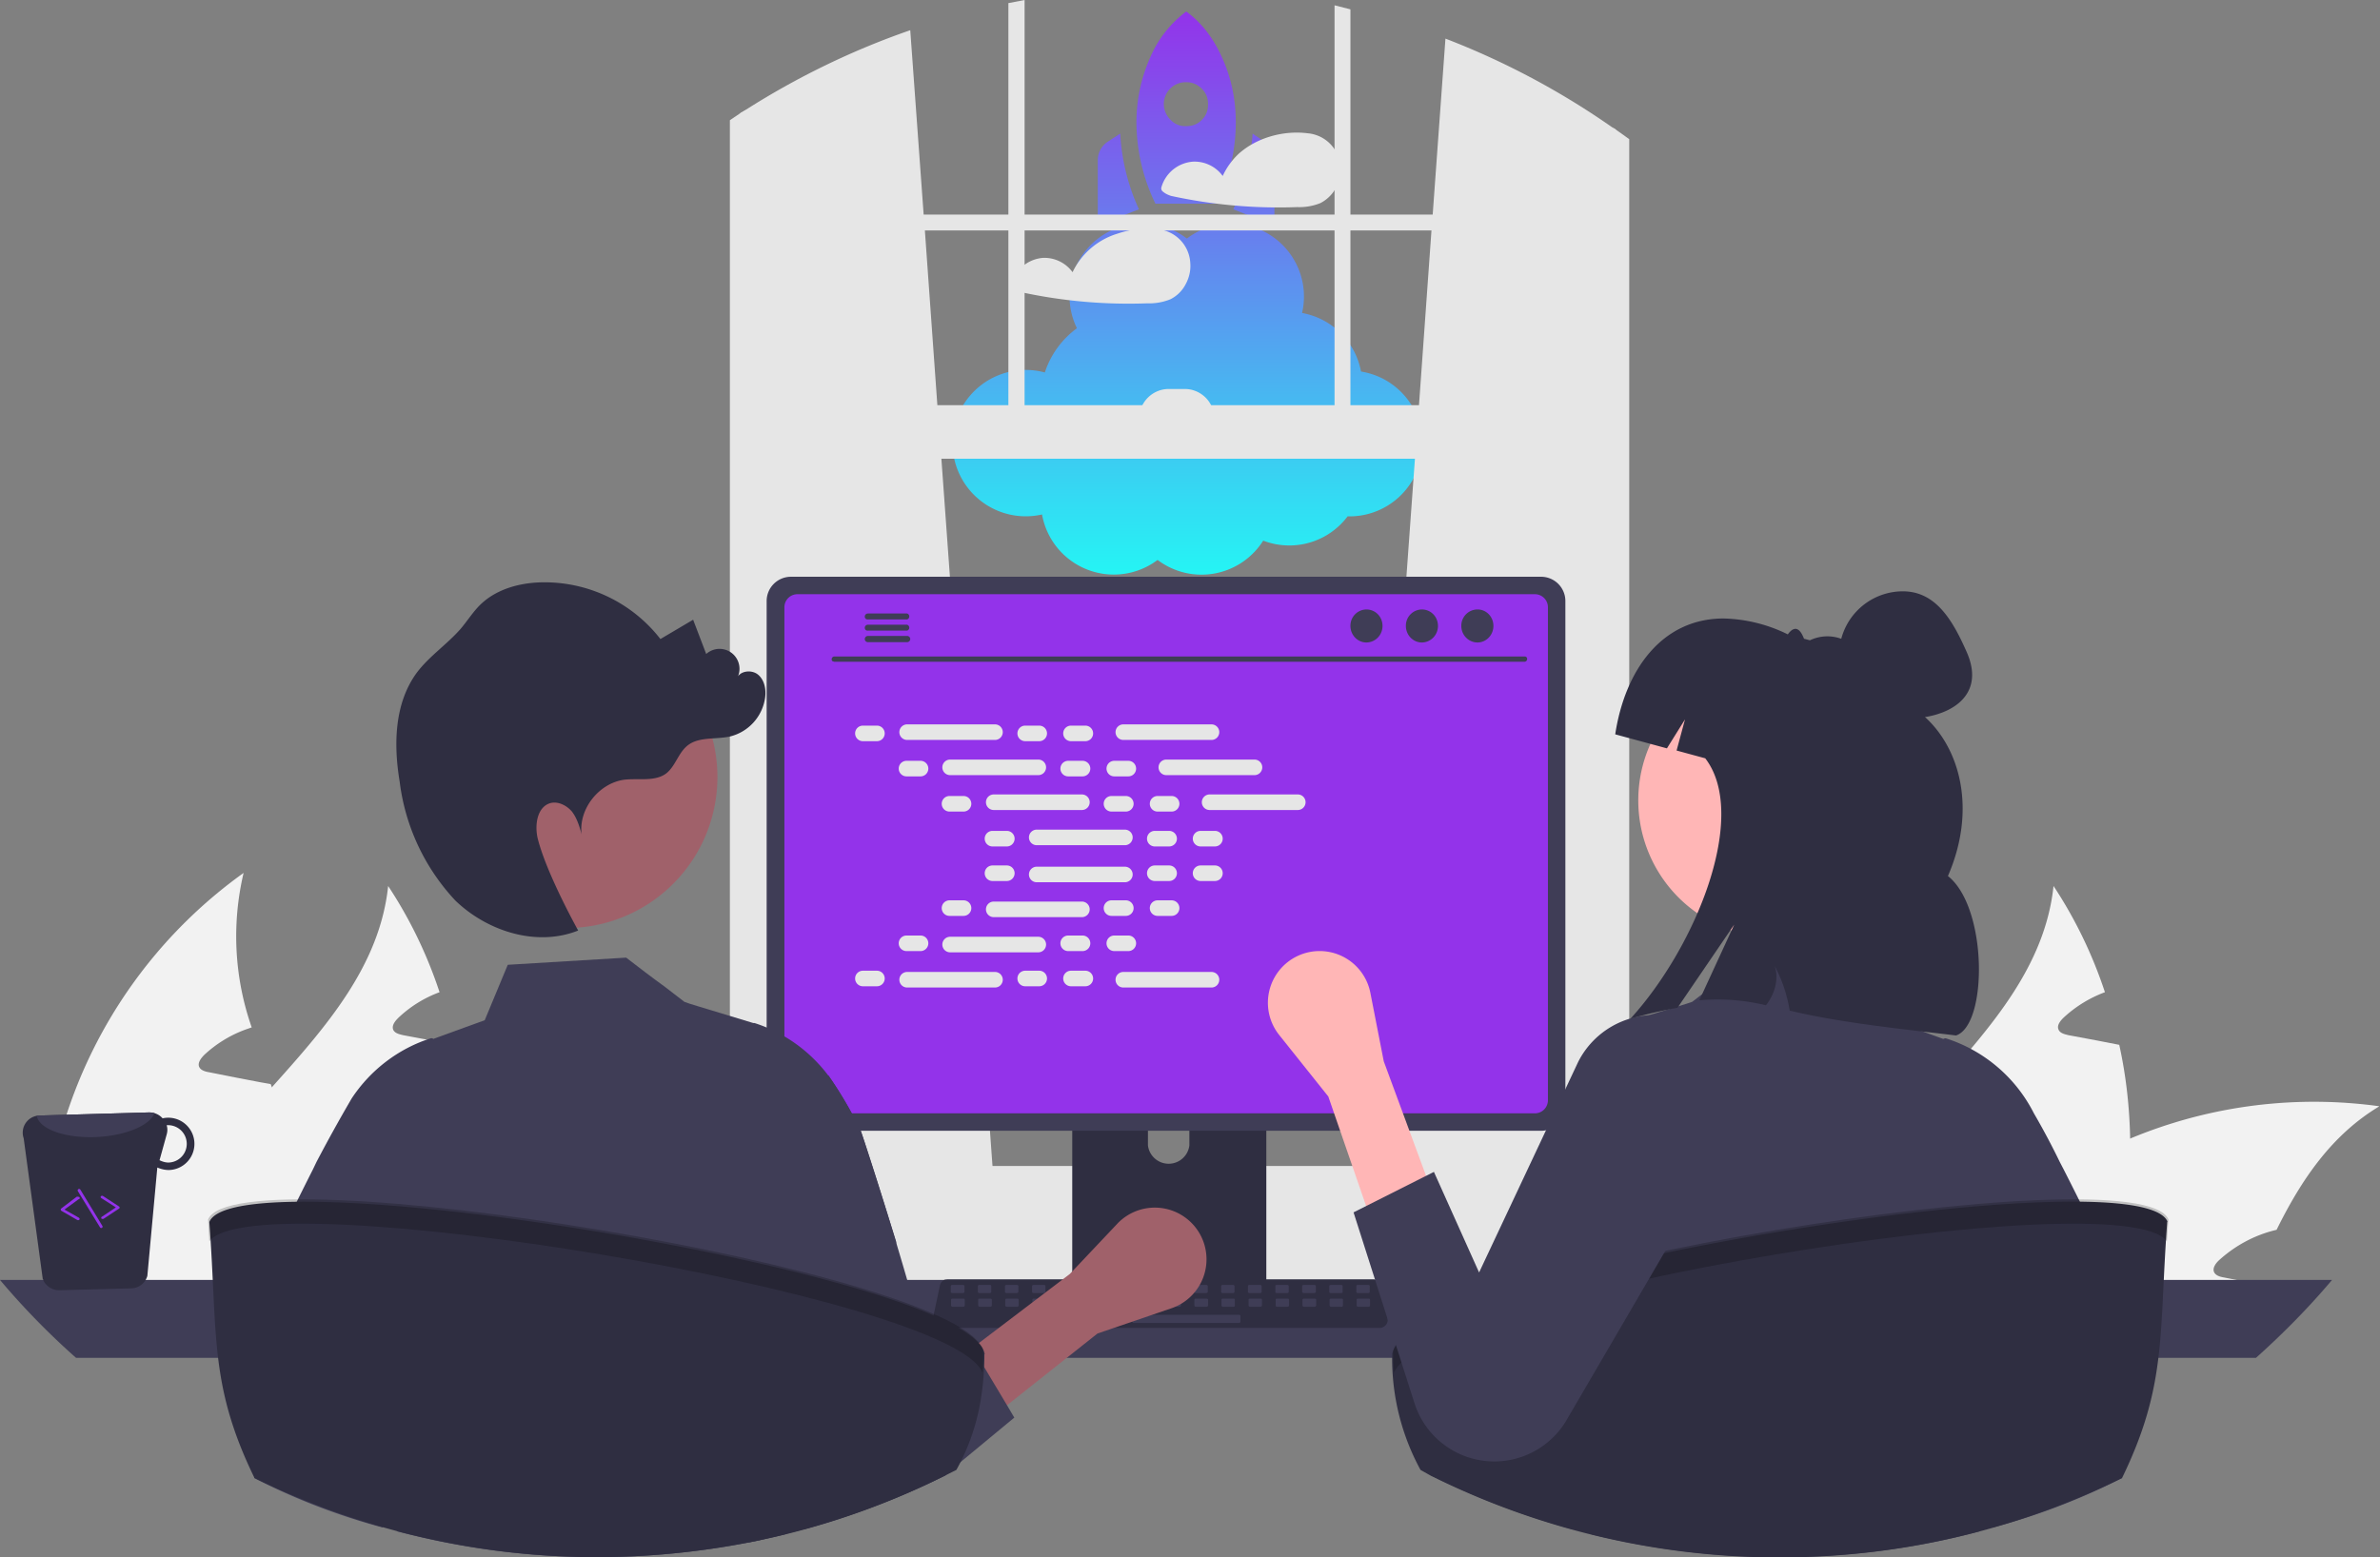 <svg xmlns="http://www.w3.org/2000/svg" fill="none" viewBox="0 0 764 500">
    <rect x="0" y="0" width="764" height="500" fill="#808080" stroke="none"/>
    <g clip-path="url(#a)">
        <path fill="url(#b)"
            d="M352.4 72.4v-21a7.1 7.1 0 0 1 3.2-5.9l4-2.6a67.1 67.1 0 0 0 6 24.3l-13.2 5.2Zm18.5-7a60.3 60.3 0 0 1-6.1-26c0-7.4 1.5-14.3 4.4-20.9a36 36 0 0 1 11.6-14.8c4.7 3.4 8.6 8.3 11.5 14.8 3 6.6 4.4 13.5 4.4 20.9a59.3 59.3 0 0 1-6.1 26h-19.7Zm9.9-24.9c2 0 3.6-.6 5-2s2-3 2-5-.6-3.6-2-5-3-2.1-5-2.1a7 7 0 0 0-5.1 12 6.3 6.3 0 0 0 5 2.1Zm28.3 32-13.2-5.3a72.1 72.1 0 0 0 6.2-24.3l3.8 2.6a7 7 0 0 1 3.2 6v21Z" />
        <path fill="url(#c)"
            d="M418 100.5a23.5 23.5 0 0 1 18.9 18.8 23.4 23.4 0 0 1-4.3 46.5 23.4 23.4 0 0 1-27.1 7.8 23.4 23.4 0 0 1-33.9 6.2 23.4 23.4 0 0 1-37.1-14.6 23.5 23.5 0 1 1 .9-45.6 28.6 28.6 0 0 1 10.3-14.2A23.4 23.4 0 0 1 381 76.6a23.4 23.4 0 0 1 37 23.8Z" />
        <path fill="#E6E6E6"
            d="M382.1 84.6a11.5 11.5 0 0 0-10.5-11c-4.3-.5-8.7 0-12.8 1.4a23.6 23.6 0 0 0-14.5 12.4 11.2 11.2 0 0 0-9.4-4.6 11.4 11.4 0 0 0-10.2 8.3 1.3 1.3 0 0 0 .6 1.4 7 7 0 0 0 2.4 1.3 163 163 0 0 0 40.6 3.6 18 18 0 0 0 7.4-1.3 11 11 0 0 0 4.3-3.8c1.5-2.3 2.3-5 2.1-7.7Z" />
        <path fill="#F2F2F2"
            d="M683.8 365.7c.4 15.8-1.8 31.6-6.4 46.7l-.6 1.6h-95a85.4 85.4 0 0 1 6.4-19.3c7.9-16.8 20.8-31.2 33.6-45.5 17.5-19.6 34.7-39.1 37.4-64.7 7 10.6 12.5 22 16.5 34.1a40 40 0 0 0-13.3 8.2c-1 1-2.2 2.4-1.6 3.8.5 1.2 2 1.5 3.2 1.8l9.1 1.7 7.2 1.4c2.2 10 3.3 20 3.5 30.2Z" />
        <path fill="#F2F2F2"
            d="M763.7 355.3c-15.3 9.2-25 23.6-32.9 39.6-6.9 1.6-13.2 5-18.4 9.7-1.1 1-2.2 2.5-1.7 3.8.5 1.2 2 1.6 3.2 1.8l9.1 1.8-.9 2H621.4c4.6-6.1 9.6-12 15.2-17.3l3.6-3.5a153.3 153.3 0 0 1 123.4-38Z" />
        <path fill="#F2F2F2"
            d="M638.2 414h-89.7c-.5-7.2-.4-14.4.1-21.5a154.2 154.2 0 0 1 64.1-112.2 88.4 88.4 0 0 0 2.6 49.6l-2 .7a38.3 38.3 0 0 0-13.2 8.1c-1.1 1-2.2 2.5-1.7 3.8.5 1.2 2 1.6 3.2 1.8l9 1.8 7.4 1.4 3.3.6.5 1.1c5.6 15.7 11.8 31.5 14.8 47.5a111.1 111.1 0 0 1 1.6 17.3Zm-488.8-48.3a149.1 149.1 0 0 1-7 48.3H47.2a85.3 85.3 0 0 1 6.4-19.3c8-16.8 20.8-31.2 33.6-45.5 17.6-19.6 34.7-39.1 37.4-64.7 7 10.6 12.5 22 16.5 34.1a38.6 38.6 0 0 0-13.2 8.2c-1 1-2.2 2.4-1.7 3.8.5 1.2 2 1.5 3.2 1.8l9.1 1.7 7.3 1.4c2 10 3.3 20 3.5 30.2Z" />
        <path fill="#F2F2F2"
            d="M229.2 355.3c-15.2 9.2-25 23.6-32.8 39.6-7 1.6-13.3 5-18.5 9.7-1 1-2.2 2.5-1.6 3.8.5 1.2 2 1.6 3.2 1.8l9 1.8-.8 2H86.9a147 147 0 0 1 15.2-17.3l3.7-3.5a153.3 153.3 0 0 1 123.4-38Z" />
        <path fill="#F2F2F2"
            d="M103.7 414H14a154.2 154.2 0 0 1 64.2-133.7 88.4 88.4 0 0 0 2.6 49.6l-2 .7a39.2 39.2 0 0 0-13.2 8.1c-1 1-2.2 2.5-1.7 3.8.5 1.2 2 1.6 3.2 1.8l9.1 1.8 7.3 1.4 3.4.6.4 1.1C93 365 99.2 380.7 102 396.7a110.6 110.6 0 0 1 1.6 17.3Z" />
        <path fill="#E6E6E6"
            d="m437.6 376.4 80.2 7 .9.2v-342l-1-.6A250.2 250.2 0 0 0 464 12.4L459.9 69l-.4 5.2-4 56-1.3 17.2-16.4 227-.2 2ZM239.5 35.2l-1.8 1.1v347.3l1.8-.2 79.2-7-.1-2-16.4-227-1.3-17.3-4-56-.4-5.2-4.3-59.2c-18.5 6.4-36.2 15-52.7 25.5Z" />
        <path fill="#E6E6E6"
            d="m237.7 36.3-3.4 2.3v349.7c0 8.7 5.2 16 12 18 1.2.2 2.4.4 3.6.4h257.5a14.8 14.8 0 0 0 10.2-4.5c3.5-3.8 5.4-8.8 5.4-13.9V44.7a216.2 216.2 0 0 0-5.2-3.7v347.3a14 14 0 0 1-.4 3.3c-1.2 5.2-5.3 9-10 9H249.9c-5.8 0-10.4-5.5-10.4-12.3v-353l-1.8 1Z" />
        <path fill="#E6E6E6"
            d="m433.5 3-5.1-1.3v140.4h5.1V3ZM328.9 0l-5.2 1v141.1h5.2V0ZM181.3 397.6a23.2 23.2 0 0 0 23.3 23.3H544a23.3 23.3 0 1 0 0-46.5H204.6a23.3 23.3 0 0 0-23.3 23.2Z" />
        <path fill="#E6E6E6" d="M236.9 147.3h281.7v-17.2H237v17.2Z" />
        <path fill="#E6E6E6" d="M389.8 134.4h-24.1a9.5 9.5 0 0 1 9.5-9.5h5.1a9.5 9.5 0 0 1 9.5 9.5Z" />
        <path fill="#3F3D56" d="M0 411a240 240 0 0 0 24.4 25h699.8c8.7-7.8 16.9-16.1 24.4-25H0Z" />
        <path fill="#2F2E41"
            d="M344.2 327v89h62.3v-89a3 3 0 0 0-3-3h-56.3a3 3 0 0 0-3 3Zm24.3 30.5a6.7 6.7 0 0 1 13.3 0v10.3a6.7 6.7 0 0 1-13.3 0v-10.3Z" />
        <path fill="#3F3D56"
            d="M344 413v8.6a1.7 1.7 0 0 0 1.7 1.7H405a1.7 1.7 0 0 0 1.7-1.7v-8.5H344Zm-97.9-220.1v162.4a7.8 7.8 0 0 0 7.8 7.8h240.8a7.8 7.8 0 0 0 7.8-7.8V193a7.8 7.8 0 0 0-7.8-7.8H253.9a7.8 7.8 0 0 0-7.8 7.8Z" />
        <path fill="#9333ea"
            d="M251.8 194.9v158.4a4.2 4.2 0 0 0 4.1 4.2h236.8a4.2 4.2 0 0 0 4.2-4.2V195a4.2 4.2 0 0 0-4.2-4.2H255.9a4.2 4.2 0 0 0-4.1 4.2Z" />
        <path fill="#2F2E41"
            d="M300 425.4a2.6 2.6 0 0 0 2 1h141a2.6 2.6 0 0 0 2.4-3.2l-2.1-10.4a2.6 2.6 0 0 0-2.6-2H304.2l-.9.1a2.6 2.6 0 0 0-1.6 2l-2.2 10.3a2.6 2.6 0 0 0 .5 2.2Z" />
        <path fill="#3F3D56"
            d="M435.8 415.2h3.5c.2 0 .4-.2.4-.4V413c0-.2-.2-.4-.4-.4h-3.5c-.2 0-.4.2-.4.4v1.8c0 .2.2.4.4.4Zm-8.7 0h3.5c.3 0 .4-.2.4-.4V413c0-.2-.1-.4-.4-.4h-3.5c-.2 0-.4.2-.4.4v1.8c0 .2.2.4.4.4Zm-8.6 0h3.4c.3 0 .5-.2.5-.4V413c0-.2-.2-.4-.5-.4h-3.4c-.3 0-.5.2-.5.4v1.8c0 .2.2.4.5.4Zm-8.7 0h3.5c.2 0 .4-.2.4-.4V413c0-.2-.2-.4-.4-.4h-3.5c-.3 0-.4.2-.4.4v1.8c0 .2.1.4.4.4Zm-8.7 0h3.5c.2 0 .4-.2.4-.4V413c0-.2-.2-.4-.4-.4H401c-.2 0-.4.2-.4.4v1.8c0 .2.2.4.4.4Zm-8.7 0h3.5c.2 0 .4-.2.4-.4V413c0-.2-.2-.4-.4-.4h-3.5c-.2 0-.4.2-.4.4v1.8c0 .2.2.4.4.4Zm-8.7 0h3.5c.3 0 .5-.2.5-.4V413c0-.2-.2-.4-.5-.4h-3.5c-.2 0-.4.2-.4.4v1.8c0 .2.2.4.4.4Zm-8.7 0h3.6c.2 0 .4-.2.4-.4V413c0-.2-.2-.4-.4-.4H375c-.3 0-.5.2-.5.4v1.8c0 .2.2.4.5.4Zm-8.6 0h3.5c.2 0 .4-.2.4-.4V413c0-.2-.2-.4-.4-.4h-3.5c-.2 0-.4.2-.4.4v1.8c0 .2.2.4.4.4Zm-8.7 0h3.5c.2 0 .4-.2.4-.4V413c0-.2-.2-.4-.4-.4h-3.5c-.2 0-.4.2-.4.4v1.8c0 .2.2.4.4.4Zm-8.7 0h3.5c.3 0 .5-.2.5-.4V413c0-.2-.2-.4-.5-.4H349c-.2 0-.4.2-.4.4v1.8c0 .2.2.4.4.4Zm-8.6 0h3.5c.2 0 .4-.2.4-.4V413c0-.2-.2-.4-.4-.4h-3.5c-.3 0-.5.2-.5.4v1.8c0 .2.2.4.5.4Zm-8.7 0h3.5c.2 0 .4-.2.4-.4V413c0-.2-.2-.4-.4-.4h-3.5c-.2 0-.4.2-.4.4v1.8c0 .2.2.4.4.4Zm-8.7 0h3.5c.2 0 .4-.2.4-.4V413c0-.2-.2-.4-.4-.4H323c-.2 0-.4.2-.4.4v1.8c0 .2.2.4.4.4Zm-8.7 0h3.5c.3 0 .4-.2.4-.4V413c0-.2-.1-.4-.4-.4h-3.5c-.2 0-.4.2-.4.4v1.8c0 .2.2.4.4.4Zm-8.6 0h3.5c.2 0 .4-.2.4-.4V413c0-.2-.2-.4-.4-.4h-3.5c-.3 0-.5.2-.5.4v1.8c0 .2.2.4.5.4Zm130.3 4.4h3.4c.2 0 .4-.2.4-.5v-1.7c0-.3-.2-.4-.4-.4h-3.5c-.2 0-.4.1-.4.4v1.7c0 .3.2.5.4.5Zm-8.8 0h3.5c.3 0 .4-.2.4-.5v-1.7c0-.3-.1-.4-.4-.4h-3.5c-.2 0-.4.1-.4.4v1.7c0 .3.2.5.4.5Zm-8.6 0h3.4c.3 0 .5-.2.5-.5v-1.7c0-.3-.2-.4-.5-.4h-3.4c-.3 0-.5.1-.5.4v1.7c0 .3.2.5.5.5Zm-8.7 0h3.5c.2 0 .4-.2.4-.5v-1.7c0-.3-.2-.4-.4-.4h-3.5c-.3 0-.4.1-.4.4v1.7c0 .3.1.5.4.5Zm-8.7 0h3.5c.2 0 .4-.2.4-.5v-1.7c0-.3-.2-.4-.4-.4h-3.5c-.2 0-.4.1-.4.4v1.7c0 .3.2.5.4.5Zm-8.7 0h3.5c.3 0 .4-.2.4-.5v-1.7c0-.3-.1-.4-.4-.4h-3.5c-.2 0-.4.1-.4.4v1.7c0 .3.2.5.4.5Zm-8.7 0h3.5c.3 0 .5-.2.5-.5v-1.7c0-.3-.2-.4-.5-.4h-3.5c-.2 0-.4.1-.4.4v1.7c0 .3.2.5.4.5Zm-8.6 0h3.5c.2 0 .4-.2.4-.5v-1.7c0-.3-.2-.4-.4-.4h-3.5c-.3 0-.4.1-.4.4v1.7c0 .3.1.5.4.5Zm-8.7 0h3.5c.2 0 .4-.2.4-.5v-1.7c0-.3-.2-.4-.4-.4h-3.5c-.2 0-.4.1-.4.4v1.7c0 .3.2.5.4.5Zm-8.7 0h3.5c.2 0 .4-.2.4-.5v-1.7c0-.3-.2-.4-.4-.4h-3.5c-.2 0-.4.1-.4.4v1.7c0 .3.2.5.4.5Zm-8.7 0h3.5c.3 0 .5-.2.5-.5v-1.7c0-.3-.2-.4-.5-.4h-3.5c-.2 0-.4.1-.4.4v1.7c0 .3.2.5.4.5Zm-8.6 0h3.5c.2 0 .4-.2.4-.5v-1.7c0-.3-.2-.4-.4-.4h-3.5c-.3 0-.5.1-.5.4v1.7c0 .3.2.5.5.5Zm-8.7 0h3.5c.2 0 .4-.2.4-.5v-1.7c0-.3-.2-.4-.4-.4h-3.5c-.2 0-.4.1-.4.4v1.7c0 .3.2.5.4.5Zm-8.7 0h3.5c.2 0 .4-.2.4-.5v-1.7c0-.3-.2-.4-.4-.4h-3.5c-.2 0-.4.1-.4.4v1.7c0 .3.2.5.4.5Zm-8.7 0h3.5c.3 0 .5-.2.5-.5v-1.7c0-.3-.2-.4-.5-.4h-3.5c-.2 0-.4.1-.4.4v1.7c0 .3.2.5.4.5Zm-8.6 0h3.5c.2 0 .4-.2.4-.5v-1.7c0-.3-.2-.4-.4-.4h-3.5c-.3 0-.5.1-.5.4v1.7c0 .3.2.5.5.5Zm58.1 5.2h33.9c.2 0 .4-.2.4-.5v-1.7c0-.2-.2-.4-.4-.4h-34c-.1 0-.3.2-.3.4v1.7c0 .3.2.5.4.5Zm-96.1-212.3h221.6a.9.9 0 0 0 .6-1.5.9.9 0 0 0-.6-.2H267.8a.9.9 0 0 0-.6 1.5l.6.2Zm206.5-6.2c2.8 0 5.1-2.4 5.1-5.3 0-3-2.3-5.3-5.1-5.3a5.2 5.2 0 0 0-5.2 5.3c0 2.9 2.3 5.3 5.2 5.3Zm-17.9 0c2.9 0 5.2-2.4 5.2-5.3 0-3-2.3-5.3-5.2-5.3a5.2 5.2 0 0 0-5.1 5.3c0 2.9 2.3 5.3 5.1 5.3Zm-17.8 0c2.9 0 5.2-2.4 5.2-5.3 0-3-2.3-5.3-5.2-5.3a5.2 5.2 0 0 0-5.1 5.3c0 2.9 2.3 5.3 5.1 5.3Zm-161-8.3a1 1 0 0 0 .3.7 1 1 0 0 0 .7.2h12.6a1 1 0 0 0 0-1.9h-12.6a1 1 0 0 0-1 1Zm0 3.6a1 1 0 0 0 .3.7 1 1 0 0 0 .7.2h12.6a1 1 0 0 0 0-1.9h-12.6a1 1 0 0 0-1 1Zm0 3.6a1 1 0 0 0 1 1h12.6a1 1 0 0 0 0-2h-12.6a1 1 0 0 0-.7.3 1 1 0 0 0-.3.7Z" />
        <path fill="#E6E6E6"
            d="M281.5 233H277a2.5 2.5 0 0 0 0 5h4.5a2.5 2.5 0 0 0 0-5Zm52.1 0h-4.5a2.5 2.5 0 1 0 0 5h4.5a2.5 2.5 0 0 0 0-5Zm14.8 0h-4.6a2.5 2.5 0 1 0 0 5h4.6a2.5 2.5 0 0 0 0-5Zm-29-.4h-28.2a2.5 2.5 0 1 0 0 5h28.2a2.5 2.5 0 1 0 0-5Zm69.5 0h-28.3a2.5 2.5 0 1 0 0 5h28.3a2.5 2.5 0 1 0 0-5Zm-93.5 11.7H291a2.5 2.5 0 0 0 0 5h4.5a2.5 2.5 0 1 0 0-5Zm52.1 0h-4.6a2.5 2.5 0 0 0 0 5h4.6a2.5 2.5 0 1 0 0-5Zm14.7 0h-4.5a2.5 2.5 0 0 0 0 5h4.5a2.5 2.5 0 1 0 0-5Zm-28.9-.4H305a2.5 2.5 0 0 0 0 5h28.3a2.5 2.5 0 0 0 0-5Zm69.4 0h-28.3a2.5 2.5 0 0 0 0 5h28.3a2.5 2.5 0 0 0 0-5Zm-93.4 11.7h-4.5a2.5 2.5 0 0 0 0 5h4.5a2.5 2.5 0 0 0 0-5Zm52.1 0h-4.6a2.5 2.5 0 0 0 0 5h4.6a2.5 2.5 0 0 0 0-5Zm14.7 0h-4.5a2.5 2.5 0 0 0 0 5h4.5a2.5 2.5 0 0 0 0-5Zm-28.9-.5H319a2.5 2.5 0 1 0 0 5h28.3a2.5 2.5 0 0 0 0-5Zm69.4 0h-28.3a2.5 2.5 0 1 0 0 5h28.3a2.5 2.5 0 0 0 0-5Zm-93.4 11.7h-4.6a2.5 2.5 0 1 0 0 5h4.6a2.5 2.5 0 0 0 0-5Zm52.1 0h-4.6a2.5 2.5 0 1 0 0 5h4.6a2.5 2.5 0 0 0 0-5Zm14.7 0h-4.6a2.5 2.5 0 1 0 0 5h4.6a2.5 2.5 0 0 0 0-5Zm-29-.4h-28.2a2.5 2.5 0 0 0 0 5h28.3a2.5 2.5 0 0 0 0-5Zm-27.4 45.3h-4.5a2.5 2.5 0 1 0 0 5h4.5a2.5 2.5 0 0 0 0-5Zm14.8 0h-4.6a2.5 2.5 0 1 0 0 5h4.6a2.5 2.5 0 0 0 0-5Zm40.5.4h-28.3a2.5 2.5 0 0 0 0 5h28.3a2.5 2.5 0 1 0 0-5Zm-107.4-.4H277a2.5 2.5 0 0 0 0 5h4.5a2.5 2.5 0 0 0 0-5Zm37.9.4h-28.2a2.5 2.5 0 0 0 0 5h28.2a2.5 2.5 0 1 0 0-5Zm-24-11.7H291a2.5 2.5 0 0 0 0 5h4.5a2.5 2.5 0 1 0 0-5Zm52.1 0h-4.6a2.5 2.5 0 0 0 0 5h4.6a2.5 2.5 0 1 0 0-5Zm14.7 0h-4.5a2.5 2.5 0 0 0 0 5h4.5a2.5 2.5 0 1 0 0-5Zm-28.9.4H305a2.5 2.5 0 0 0 0 5h28.3a2.5 2.5 0 0 0 0-5Zm-24-11.7h-4.5a2.5 2.5 0 0 0 0 5h4.5a2.5 2.5 0 0 0 0-5Zm52.1 0h-4.6a2.5 2.5 0 0 0 0 5h4.6a2.5 2.5 0 0 0 0-5Zm14.7 0h-4.5a2.5 2.5 0 0 0 0 5h4.5a2.5 2.5 0 0 0 0-5Zm-28.9.4H319a2.5 2.5 0 0 0 0 5h28.3a2.5 2.5 0 0 0 0-5Zm-24-11.6h-4.6a2.5 2.5 0 0 0 0 5h4.6a2.5 2.5 0 0 0 0-5Zm52.1 0h-4.6a2.5 2.5 0 0 0 0 5h4.6a2.5 2.5 0 0 0 0-5Zm14.7 0h-4.6a2.5 2.5 0 0 0 0 5h4.6a2.5 2.5 0 0 0 0-5Zm-29 .4h-28.2a2.5 2.5 0 1 0 0 5h28.3a2.5 2.5 0 1 0 0-5Z" />
        <path fill="#3F3D56"
            d="m303.6 473.7-.6.3a250.7 250.7 0 0 1-45 17.1c-1.8-10.8-3.5-36.3-5.1-55-.3-3.6-.6-6.9-1-9.8a84.2 84.2 0 0 0-1.9-12.2c.2 1.5.3 6 .5 12.2l.3 9.7c.4 18.1.8 42.7 1.2 56.7a237.7 237.7 0 0 1-6 1.4l-2.7.6-3 .6c-16 3.1-32.3 4.7-48.6 4.7h-4.3l-3-.1c-19.2-.5-38.4-3.3-57-8.2l.7-55.7.1-9.7v-3.7a214.5 214.5 0 0 0-1.7 13.4c-1 15.5-2.3 40.3-3.6 54.5a209.2 209.2 0 0 1-41.3-15.9l.3-2c1.6-10.8-.2-24.8 1.5-36.6a680 680 0 0 1 4-25 91.8 91.8 0 0 1 5-19.3 1199.6 1199.6 0 0 1 8-16.1l1.2-2.5a507.2 507.2 0 0 1 11.3-20.4c6-9.1 15-16 25.4-19.3h.5l.3.2 16.5-6 7.4-17.8 38-2.3 6 4.6 3.2 2.4 3.4 2.5 6.1 4.7 1.7.6 2.6.8 17.8 5.4h.4a47.9 47.9 0 0 1 25.4 19.3 128.6 128.6 0 0 1 8.7 15.3 1277.7 1277.7 0 0 1 21.9 72.9l.3 2.4a3478.5 3478.5 0 0 1 5 35.1l.1.2Z" />
        <path fill="#000" d="m263.4 410.9-7.4-28.5-6.5 24.6 14 3.9Z" opacity=".2" />
        <path fill="#2F2E41"
            d="M13.7 410.6a5.6 5.6 0 0 0 5.4 3.7l23-.6a5.5 5.5 0 0 0 5.2-4l3.2-34.8c1.2.5 2.4.8 3.7.8a8.4 8.4 0 1 0-2-16.6 5.7 5.7 0 0 0-4.2-1.9l-35.3 1a5.5 5.5 0 0 0-5.1 7.3l6.1 45Zm37.5-38 2.3-8.3c.3-1 .3-2 0-3h.3a6 6 0 0 1 .3 12c-1 0-2-.3-3-.8Z" />
        <path fill="#3F3D56"
            d="M11.8 358.3c.8 4.3 9.2 7.3 19.4 6.8 9.4-.5 17-3.8 18.4-7.7l-1.6-.2-35.3 1a5 5 0 0 0-.9 0Z" />
        <path fill="#9333ea"
            d="M33 391.4h.2l5-3.3a.4.4 0 0 0 .2-.3.4.4 0 0 0-.2-.4L33 384a.4.4 0 0 0-.3 0 .4.4 0 0 0-.3.1.4.4 0 0 0 .1.6l4.7 3-4.5 3a.4.4 0 0 0 0 .7h.4Zm-7.8.4a.4.4 0 0 0 .3-.6l-.2-.2-4.6-2.6 4.5-3.3a.4.4 0 0 0 0-.8H25a.4.4 0 0 0-.4 0l-5 3.8a.4.4 0 0 0-.1.3.4.4 0 0 0 .2.4l5.2 3h.3Zm7.4 2.5h.1a.4.4 0 0 0 .2-.3.4.4 0 0 0 0-.3L25.8 382a.4.4 0 0 0-.8.5l7.1 11.6a.4.4 0 0 0 .5.2Z" />
        <path fill="#3F3D56"
            d="m681.2 474.6-1.6.8a209.2 209.2 0 0 1-39.6 15c-1.3-14-2.5-39-3.7-54.4a118.5 118.5 0 0 0-1.7-13.4v3.7l.2 9.7.7 55.7c-18.6 5-37.8 7.7-57.1 8.2h-4l-3.2.1a251 251 0 0 1-60.3-7.3c.4-14 .8-38.6 1.2-56.7l.3-9.7c.1-6.2.3-10.7.5-12.2l-.4.9c-.8 3.7-1.3 7.5-1.6 11.3l-1 9.7c-1.5 18.8-3.2 44.3-5 55.1a247.6 247.6 0 0 1-45.6-17.4 1846 1846 0 0 0 5.4-37.7c1.3-8.8 45.5-104.2 56-107.5h.4l17.7-5.4 2.6-.8 1.8-.6 6.1-4.7 3.4-2.5 3.1-2.4 6.1-4.7 38 2.4 7.3 17.8 16.6 6 .3-.1.2-.1h.3a48 48 0 0 1 28.3 24.1 234.2 234.2 0 0 1 8.3 15.6l1.3 2.5a1178 1178 0 0 1 8 16 91.8 91.8 0 0 1 5 19.3 803 803 0 0 1 4 25.1c1.7 11.8-.1 25.8 1.4 36.6l.3 2Z" />
        <path fill="#FFB6B6" d="M570 301a44.1 44.1 0 1 0 0-88.1 44.1 44.1 0 0 0 0 88.2Z" />
        <path fill="#000" d="m499.5 410.9 7.3-28.5 6.6 24.6-14 3.9Z" opacity=".2" />
        <path fill="#2F2E41"
            d="M695.7 392.3c-2.7 36.4 0 52.4-14.5 82.3A248.2 248.2 0 0 1 578.4 500h-4l-3.2.1a251 251 0 0 1-112-26.3L456 472a74.7 74.7 0 0 1-9.1-37.2c4-25.5 240-64.4 248.9-42.5Z" />
        <path fill="#000"
            d="m695.6 398.6.5-7c-8.8-22-244.9 17-248.9 42.4 0 2.3.2 4.6.3 6.8 9.7-25.1 234-62.1 248.1-42.2Z"
            opacity=".2" />
        <path fill="#FFB6B6" d="m441 394 19.3-9.6-16.1-43.6-4.3-22a16.6 16.6 0 1 0-29.3 13.5l15.8 19.8 14.5 42Z" />
        <path fill="#3F3D56"
            d="m460.3 376.3-25.8 13 19.6 61.4a26.9 26.9 0 0 0 48.6 5.6l52-89.1a27.4 27.4 0 1 0-48.1-26.2l-31.8 67.6-14.5-32.3Z" />
        <path fill="#A0616A" d="M181.8 298a48.5 48.5 0 1 0 0-97 48.5 48.5 0 0 0 0 97Z" />
        <path fill="#2F2E41"
            d="M133.8 216c4-5.3 9.6-9 14-14 2.4-2.8 4.3-6 7-8.4 5-4.5 12-6.4 18.7-6.6a47.1 47.1 0 0 1 38.5 18.2l10.5-6.2 4.2 11a6.4 6.4 0 0 1 9.8 8c.8-2.6 4.7-3.1 6.8-1.4 2.1 1.7 2.7 4.8 2.3 7.5a15 15 0 0 1-11.3 12.4c-4.6 1-10 0-13.6 2.9-3 2.4-3.9 6.7-6.9 9-3.7 2.7-9 1.4-13.6 2-8 1.2-14.5 9.4-13.5 17.5-.7-2.6-1.5-5.2-3.1-7.3-1.7-2-4.5-3.4-7-2.7-4.2 1.3-5 7-4 11.3 2.8 11.3 13 29.6 13 29.6-13.3 5.3-29.1.3-39.4-9.6a68 68 0 0 1-17.9-38.2c-2-12-1.7-25.2 5.5-35Zm491.5 65.3c9.2-21.2 4-40.7-7.3-51-4.4-10-10.3-17.6-17-19.4-3.3-2-6.4-4.5-10-5.8a13 13 0 0 0-10 .5l-1.9-.5c-1.5-3.9-3.3-4-5.2-1.4a49 49 0 0 0-20.6-5.1c-20 0-31.7 16.8-34.8 37.2l16.6 4.5 5.8-9.3-2.7 10 9.2 2.5c14 18.2-2.7 60.2-24 83.6 5-1.4 10.1-2.6 15.1-3.5l18.2-26.7-11.2 24.3a66 66 0 0 1 21.4 1.6c2.8-3.6 4.2-8.4 2.8-12.6 2.4 4.5 4 9.3 4.8 14.3 17.2 4.2 40.7 6.4 53.4 8 10.2-3.4 10.2-41.1-2.6-51.2Z" />
        <path fill="#2F2E41"
            d="M631.3 209.3c6.7 15.1-6.9 21.6-19.4 21.4-11.3-.1-20.9-8-21.5-19.3a20.5 20.5 0 0 1 19.4-21.5c11.3-.6 16.9 9 21.5 19.4Z" />
        <path fill="#A0616A"
            d="m317.5 455.8-11.1-18.6 37-28.1 15.4-16.3a16.6 16.6 0 1 1 17.5 27.2l-24 8.2-34.8 27.6Z" />
        <path fill="#3F3D56"
            d="m325.6 455.2-17.4 14.4-4.6 4-.6.4a250.7 250.7 0 0 1-57 20l-2.7.7-3 .6a26.9 26.9 0 0 1-8.3-19.5v-.7l2.8-71.4L236 372a27.4 27.4 0 0 1 30-26.6l1.6 2.4a128.5 128.5 0 0 1 8.7 15.3c.6 1.3 6 18.3 11.4 35.7l-2.3 18.2-4.3 32.8 17.4-11.4 12.2-8 1.5 2.4 3.8 6.3 7.3 12.2 2.3 3.9Z" />
        <path fill="#2F2E41"
            d="M316 434.8a90.2 90.2 0 0 1-1.4 16A68.7 68.7 0 0 1 307 472l-3.4 1.7-.6.3a245.3 245.3 0 0 1-62.7 21.3c-16 3.1-32.3 4.7-48.6 4.7h-4.3l-3-.1a250.4 250.4 0 0 1-102.7-25.3c-14.6-30-11.8-46-14.5-82.2 5.4-13.6 97-4 167.6 11.3 19.1 4.1 36.7 8.7 50.6 13.3 14.3 4.8 24.7 9.7 28.8 14.3 1 1 1.6 2.1 1.9 3.5Z" />
        <path fill="#000"
            d="m67.2 398.6-.4-7c8.8-22 244.8 17 248.8 42.4 0 2.3 0 4.6-.2 6.8-9.7-25.1-234-62.1-248.2-42.2Z"
            opacity=".2" />
        <path fill="#E6E6E6"
            d="M520.4 68.9H236.9V74h283.5v-5.2Zm-90.6-18a11.5 11.5 0 0 0-10-8.1c-7.8-1-16.5 1.4-22.3 6.7a23 23 0 0 0-5 7 11.2 11.2 0 0 0-9.4-4.6 11.4 11.4 0 0 0-10.3 8.3 1.3 1.3 0 0 0 .6 1.4c.7.6 1.6 1 2.5 1.3a161.9 161.9 0 0 0 40.5 3.6 18 18 0 0 0 7.5-1.3 12 12 0 0 0 4.3-3.8 12.6 12.6 0 0 0 1.6-10.5Z" />
    </g>
    <defs>
        <linearGradient id="b" x1="381" x2="381" y1="184" y2="4" gradientUnits="userSpaceOnUse">
            <stop stop-color="#25F4F4" />
            <stop offset="1" stop-color="#9333ea" />
        </linearGradient>
        <linearGradient id="c" x1="381" x2="381" y1="184" y2="4" gradientUnits="userSpaceOnUse">
            <stop stop-color="#25F4F4" />
            <stop offset="1" stop-color="#9333ea" />
        </linearGradient>
        <clipPath id="a">
            <path fill="#fff" d="M0 0h763.7v500H0z" />
        </clipPath>
    </defs>
</svg>